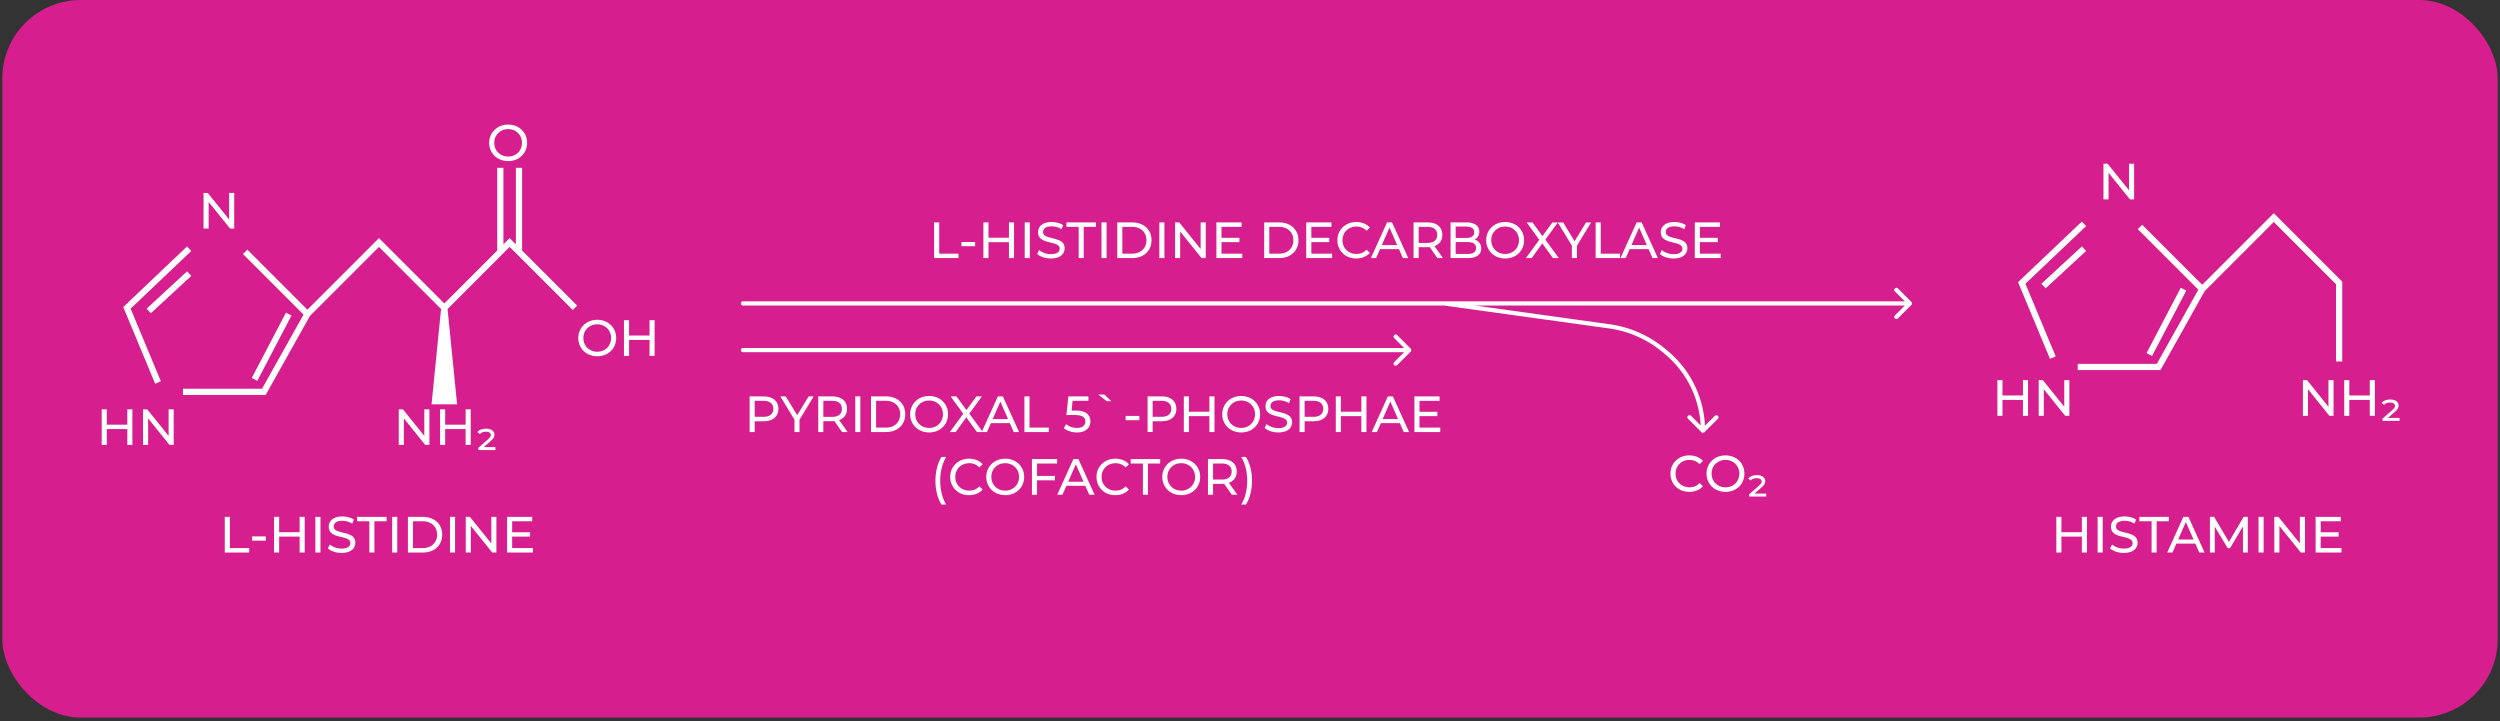 <svg xmlns="http://www.w3.org/2000/svg" width="638" height="184" fill="none" viewBox="0 0 638 184">
  <rect x="0" y="0" width="638" height="184" fill="#333333" stroke="none"/>
  <rect width="636.812" height="183.116" x=".594" fill="#D61E8E" rx="20"/>
  <path fill="#fff" d="M32.482 104.456h1.3v9.096h-1.3v-9.096Zm-5.224 9.096h-1.3v-9.096h1.3v9.096Zm5.34-4.054h-5.47v-1.13h5.47v1.13Zm3.906 4.054v-9.096h1.065l6.017 7.472h-.559v-7.472h1.3v9.096H43.26l-6.017-7.471h.56v7.471h-1.3Zm115.925-22.636a5.267 5.267 0 0 1-1.936-.35 4.68 4.68 0 0 1-1.533-.975 4.613 4.613 0 0 1-1.014-1.482 4.625 4.625 0 0 1-.364-1.845c0-.667.122-1.282.364-1.845a4.466 4.466 0 0 1 1.014-1.469 4.575 4.575 0 0 1 1.533-.987 5.203 5.203 0 0 1 1.936-.351c.693 0 1.33.117 1.91.35.59.226 1.101.55 1.534.975a4.21 4.21 0 0 1 1.013 1.469 4.64 4.64 0 0 1 .364 1.858 4.64 4.64 0 0 1-.364 1.858 4.343 4.343 0 0 1-1.013 1.481 4.674 4.674 0 0 1-1.534.975 5.235 5.235 0 0 1-1.91.338Zm0-1.156c.503 0 .966-.087 1.391-.26a3.287 3.287 0 0 0 1.858-1.846 3.49 3.49 0 0 0 .273-1.39 3.49 3.49 0 0 0-.273-1.39 3.212 3.212 0 0 0-.741-1.105 3.194 3.194 0 0 0-1.117-.74 3.649 3.649 0 0 0-1.391-.26c-.511 0-.983.086-1.416.26-.425.173-.797.42-1.118.74a3.39 3.39 0 0 0-.753 1.105c-.174.424-.26.888-.26 1.39 0 .502.086.966.26 1.39.182.425.433.797.753 1.118.321.312.693.554 1.118.728.433.173.905.26 1.416.26Zm13.331-8.044h1.299v9.096h-1.299v-9.096Zm-5.224 9.096h-1.3v-9.096h1.3v9.096Zm5.341-4.054h-5.471v-1.13h5.471v1.13Zm-64.117 26.794v-9.096h1.065l6.017 7.472h-.559v-7.472h1.299v9.096h-1.065l-6.017-7.471h.559v7.471h-1.299Zm17.068-9.096h1.3v9.096h-1.3v-9.096Zm-5.224 9.096h-1.299v-9.096h1.299v9.096Zm5.341-4.054h-5.471v-1.13h5.471v1.13Zm3.139 5.354v-.585l2.404-2.105c.311-.286.519-.511.623-.676a.961.961 0 0 0 .156-.493c0-.226-.104-.416-.312-.572-.208-.165-.537-.247-.987-.247a2.29 2.29 0 0 0-.858.156 1.519 1.519 0 0 0-.624.429l-.636-.494a2.15 2.15 0 0 1 .883-.637c.373-.156.806-.234 1.3-.234.701 0 1.234.148 1.598.442.364.295.546.658.546 1.092 0 .259-.065.511-.195.753-.121.243-.39.546-.806.91l-2.105 1.845-.247-.338h3.6v.754h-4.34ZM51.947 58.326V49.23h1.066l6.016 7.472h-.559V49.23h1.3v9.096h-1.066l-6.016-7.472h.559v7.472h-1.3Zm77.742-17.222a5.267 5.267 0 0 1-1.936-.35 4.696 4.696 0 0 1-1.534-.975 4.595 4.595 0 0 1-1.013-1.482 4.607 4.607 0 0 1-.364-1.845c0-.667.121-1.282.364-1.845a4.45 4.45 0 0 1 1.013-1.469 4.59 4.59 0 0 1 1.534-.987 5.199 5.199 0 0 1 1.936-.351c.693 0 1.33.117 1.91.35.589.226 1.1.55 1.533.975.442.416.78.906 1.014 1.469a4.64 4.64 0 0 1 .364 1.858 4.64 4.64 0 0 1-.364 1.858 4.345 4.345 0 0 1-1.014 1.481 4.68 4.68 0 0 1-1.533.975 5.235 5.235 0 0 1-1.91.338Zm0-1.157c.502 0 .966-.086 1.39-.26a3.291 3.291 0 0 0 1.859-1.845c.181-.424.272-.888.272-1.39 0-.502-.091-.966-.272-1.39a3.24 3.24 0 0 0-.741-1.105 3.198 3.198 0 0 0-1.118-.74 3.644 3.644 0 0 0-1.39-.26c-.511 0-.983.086-1.416.26-.425.173-.797.42-1.118.74-.321.312-.572.68-.754 1.105a3.65 3.65 0 0 0-.26 1.39c0 .502.087.966.26 1.39.182.425.433.797.754 1.118.321.312.693.554 1.118.728.433.173.905.26 1.416.26Z"/>
  <path stroke="#fff" stroke-width="1.588" d="M48.273 63.476 32.39 78.564l7.94 19.058m-2.38-18.264 10.324-9.53"/>
  <path fill="#fff" d="m111.007 102.386 2.383-23.823 2.382 23.823h-4.765Z"/>
  <path stroke="#fff" stroke-width="1.588" d="m78.449 80.151 18.264-18.264 16.677 16.676m0 0 14.293-14.294M113.39 78.563l-2.383 23.823h4.765l-2.382-23.823Zm33.352 0L132.448 64.27m-4.765 0 2.383-2.382 2.382 2.382m-4.765 0V42.83m4.765 21.44V42.83M62.567 64.27l15.882 15.882-11.118 19.852H46.685m26.999-19.852L64.95 96.828"/>
  <path fill="#fff" d="M57.364 141v-9.096h1.3v7.965h4.925V141h-6.225Zm6.978-3.028v-1.078h3.496v1.078h-3.496Zm12.121-6.068h1.3V141h-1.3v-9.096ZM71.24 141h-1.3v-9.096h1.3V141Zm5.34-4.054h-5.47v-1.131h5.47v1.131ZM80.485 141v-9.096h1.3V141h-1.3Zm6.674.104a6.322 6.322 0 0 1-1.988-.312c-.633-.216-1.13-.494-1.495-.832l.481-1.013c.347.303.789.554 1.326.754a4.786 4.786 0 0 0 1.676.298c.528 0 .957-.06 1.286-.181.33-.122.572-.286.728-.494.156-.217.234-.459.234-.728 0-.312-.104-.563-.312-.754a2.12 2.12 0 0 0-.793-.454 7.605 7.605 0 0 0-1.065-.312c-.39-.087-.784-.187-1.182-.299a5.74 5.74 0 0 1-1.08-.455 2.238 2.238 0 0 1-.779-.728c-.199-.312-.299-.71-.299-1.195 0-.468.122-.897.364-1.287.252-.398.633-.714 1.144-.948.52-.243 1.178-.364 1.975-.364.528 0 1.053.069 1.572.208.52.138.97.338 1.352.598l-.43 1.039a4.062 4.062 0 0 0-1.234-.559 4.678 4.678 0 0 0-1.26-.182c-.511 0-.931.065-1.26.195-.33.13-.572.304-.728.52a1.268 1.268 0 0 0-.221.728c0 .32.1.576.299.767.208.19.472.342.792.454.33.113.69.217 1.079.312.39.087.78.186 1.17.299.398.113.758.26 1.078.442.33.182.593.424.793.728.199.303.298.693.298 1.169 0 .459-.125.888-.376 1.287-.252.389-.641.706-1.17.948-.52.234-1.178.351-1.975.351Zm7.1-.104v-7.966h-3.12v-1.13h7.524v1.13h-3.118V141h-1.287Zm5.82 0v-9.096h1.299V141h-1.299Zm4.022 0v-9.096h3.834c.97 0 1.823.19 2.56.572a4.17 4.17 0 0 1 1.728 1.598c.416.684.624 1.477.624 2.378s-.208 1.694-.624 2.378a4.17 4.17 0 0 1-1.728 1.598c-.737.381-1.59.572-2.56.572h-3.834Zm1.3-1.131h2.456c.753 0 1.403-.142 1.949-.428a3.125 3.125 0 0 0 1.286-1.196c.304-.52.455-1.117.455-1.793 0-.684-.151-1.282-.455-1.793a3.125 3.125 0 0 0-1.286-1.196c-.546-.286-1.196-.429-1.949-.429h-2.456v6.835Zm9.436 1.131v-9.096h1.299V141h-1.299Zm4.023 0v-9.096h1.065l6.017 7.472h-.559v-7.472h1.299V141h-1.065l-6.017-7.472h.559V141h-1.299Zm11.728-5.172h4.678v1.105h-4.678v-1.105Zm.117 4.041h5.301V141h-6.601v-9.096h6.419v1.13h-5.119v6.835Zm58.911-62.977a.541.541 0 0 0 0 1.083v-1.083Zm298.173.924a.542.542 0 0 0 0-.766l-3.446-3.445a.54.54 0 1 0-.765.766l3.062 3.062-3.062 3.063a.54.54 0 1 0 .765.766l3.446-3.446Zm-53.576 32.486a.54.54 0 0 0 .766 0l3.446-3.445a.543.543 0 0 0-.766-.766l-3.063 3.063-3.063-3.063a.541.541 0 0 0-.765.766l3.445 3.445Zm-9.697-20.949-.345.418.345-.418Zm-234.9-11.378h178.968v-1.083H189.616v1.083Zm178.968 0h118.822v-1.083H368.584v1.083Zm-.075-.005 42.099 5.843.149-1.072-42.099-5.844-.149 1.073Zm55.662 11.801.632.522.69-.836-.633-.521-.689.835Zm.632.522a25.443 25.443 0 0 1 9.252 19.627h1.083a26.53 26.53 0 0 0-9.645-20.463l-.69.836Zm-14.195-6.48a27.18 27.18 0 0 1 13.563 5.958l.689-.835a28.263 28.263 0 0 0-14.103-6.195l-.149 1.072Zm-220.992 4.991a.541.541 0 0 0 0 1.083v-1.083Zm170.394.924a.542.542 0 0 0 0-.765l-3.446-3.446a.54.54 0 1 0-.765.766l3.062 3.063-3.062 3.062a.54.54 0 1 0 .765.766l3.446-3.446Zm-170.394.159h170.011v-1.083H189.616v1.083Zm241.498 35.634a5.345 5.345 0 0 1-1.923-.338 4.72 4.72 0 0 1-1.52-.974 4.638 4.638 0 0 1-1.365-3.34c0-.676.121-1.295.364-1.858a4.457 4.457 0 0 1 1.014-1.469 4.437 4.437 0 0 1 1.52-.974 5.162 5.162 0 0 1 1.923-.351c.702 0 1.347.121 1.936.364a3.918 3.918 0 0 1 1.521 1.052l-.845.819a3.306 3.306 0 0 0-1.17-.806 3.55 3.55 0 0 0-1.39-.273c-.511 0-.988.087-1.429.26-.434.174-.81.416-1.131.728-.32.312-.572.684-.754 1.118a3.644 3.644 0 0 0-.259 1.39c0 .502.086.97.259 1.403.182.425.434.793.754 1.105.321.312.697.554 1.131.728a3.88 3.88 0 0 0 1.429.259 3.71 3.71 0 0 0 1.39-.259c.434-.182.823-.46 1.17-.832l.845.819a4.035 4.035 0 0 1-1.521 1.065 5.064 5.064 0 0 1-1.949.364Zm9.239 0a5.265 5.265 0 0 1-1.936-.351 4.694 4.694 0 0 1-1.533-.974 4.623 4.623 0 0 1-1.014-1.482 4.623 4.623 0 0 1-.364-1.845c0-.667.122-1.282.364-1.845a4.472 4.472 0 0 1 1.014-1.469 4.583 4.583 0 0 1 1.533-.987 5.2 5.2 0 0 1 1.936-.351c.693 0 1.33.117 1.91.351.59.225 1.101.55 1.534.974.442.416.779.906 1.013 1.469.243.563.364 1.182.364 1.858 0 .676-.121 1.295-.364 1.858a4.35 4.35 0 0 1-1.013 1.482c-.433.415-.944.74-1.534.974a5.24 5.24 0 0 1-1.91.338Zm0-1.157c.503 0 .966-.086 1.391-.259a3.295 3.295 0 0 0 1.858-1.846 3.49 3.49 0 0 0 .273-1.39c0-.503-.091-.966-.273-1.39a3.21 3.21 0 0 0-.741-1.105 3.198 3.198 0 0 0-1.117-.741 3.653 3.653 0 0 0-1.391-.26c-.511 0-.983.087-1.416.26-.425.174-.797.42-1.118.741-.32.312-.571.68-.753 1.105-.174.424-.26.887-.26 1.39 0 .502.086.966.26 1.39.182.425.433.797.753 1.118.321.312.693.554 1.118.728.433.173.905.259 1.416.259Zm6.041 2.352v-.584l2.404-2.105c.311-.286.519-.512.623-.676a.964.964 0 0 0 .156-.494c0-.225-.104-.416-.312-.572-.207-.164-.537-.247-.987-.247a2.29 2.29 0 0 0-.858.156 1.538 1.538 0 0 0-.624.429l-.636-.494c.225-.277.52-.489.883-.636.373-.156.806-.234 1.3-.234.702 0 1.234.147 1.598.442.364.294.546.658.546 1.091 0 .26-.065.511-.195.754-.121.242-.39.546-.806.909l-2.105 1.846-.247-.338h3.6v.753h-4.34ZM238.384 65.86v-9.097h1.299v7.966h4.925v1.13h-6.224Zm6.977-3.029v-1.078h3.496v1.078h-3.496Zm12.122-6.068h1.299v9.096h-1.299v-9.096Zm-5.224 9.096h-1.299v-9.096h1.299v9.096Zm5.341-4.054h-5.471v-1.13h5.471v1.13Zm3.905 4.054v-9.096h1.299v9.096h-1.299Zm6.673.104a6.327 6.327 0 0 1-1.988-.312c-.632-.216-1.13-.494-1.494-.831l.481-1.014c.346.303.788.554 1.325.754a4.787 4.787 0 0 0 1.676.299c.529 0 .958-.061 1.287-.182.329-.122.572-.286.728-.494.156-.217.233-.46.233-.728 0-.312-.103-.563-.311-.753a2.13 2.13 0 0 0-.793-.455 7.804 7.804 0 0 0-1.066-.312 21.545 21.545 0 0 1-1.182-.3 5.787 5.787 0 0 1-1.079-.454 2.244 2.244 0 0 1-.779-.728c-.2-.311-.299-.71-.299-1.195 0-.468.121-.897.364-1.287.251-.398.632-.714 1.143-.948.52-.243 1.178-.364 1.975-.364.529 0 1.053.07 1.573.208.519.139.97.338 1.351.598l-.429 1.04a4.054 4.054 0 0 0-1.234-.56 4.67 4.67 0 0 0-1.261-.181c-.511 0-.931.064-1.26.194-.329.13-.572.304-.728.52a1.27 1.27 0 0 0-.221.728c0 .32.1.576.299.767.208.19.472.342.793.454.329.113.689.217 1.078.312.39.087.78.187 1.17.3.398.112.758.26 1.078.441.33.182.594.425.793.728.199.303.299.693.299 1.17 0 .458-.126.887-.377 1.286-.251.39-.641.706-1.169.948-.52.234-1.179.351-1.976.351Zm7.1-.104v-7.965h-3.119v-1.131h7.524v1.13h-3.119v7.966h-1.286Zm5.82 0v-9.096h1.3v9.096h-1.3Zm4.023 0v-9.096h3.833c.97 0 1.824.19 2.56.572a4.169 4.169 0 0 1 1.728 1.598c.416.684.624 1.477.624 2.378s-.208 1.694-.624 2.378a4.17 4.17 0 0 1-1.728 1.598c-.736.381-1.59.572-2.56.572h-3.833Zm1.299-1.13h2.456c.754 0 1.404-.143 1.949-.43a3.12 3.12 0 0 0 1.287-1.195c.303-.52.455-1.117.455-1.793 0-.684-.152-1.282-.455-1.793a3.12 3.12 0 0 0-1.287-1.196c-.545-.286-1.195-.428-1.949-.428h-2.456v6.835Zm9.436 1.13v-9.096h1.3v9.096h-1.3Zm4.023 0v-9.096h1.066l6.016 7.472h-.559v-7.472h1.3v9.096h-1.066l-6.016-7.472h.559v7.472h-1.3Zm11.728-5.172h4.678v1.105h-4.678v-1.105Zm.117 4.042h5.302v1.13h-6.602v-9.096h6.42v1.13h-5.12v6.836Zm10.895 1.13v-9.096h3.834c.97 0 1.823.19 2.56.572a4.169 4.169 0 0 1 1.728 1.598c.416.684.624 1.477.624 2.378s-.208 1.694-.624 2.378a4.17 4.17 0 0 1-1.728 1.598c-.737.381-1.59.572-2.56.572h-3.834Zm1.3-1.13h2.456c.754 0 1.403-.143 1.949-.43a3.131 3.131 0 0 0 1.287-1.195c.303-.52.454-1.117.454-1.793 0-.684-.151-1.282-.454-1.793a3.131 3.131 0 0 0-1.287-1.196c-.546-.286-1.195-.428-1.949-.428h-2.456v6.835Zm10.619-4.042h4.678v1.105h-4.678v-1.105Zm.117 4.042h5.301v1.13h-6.601v-9.096h6.419v1.13h-5.119v6.836Zm11.46 1.234a5.339 5.339 0 0 1-1.923-.338 4.72 4.72 0 0 1-1.521-.974 4.64 4.64 0 0 1-1.364-3.34c0-.676.121-1.295.364-1.858a4.45 4.45 0 0 1 1.013-1.469 4.45 4.45 0 0 1 1.521-.974 5.164 5.164 0 0 1 1.923-.351c.702 0 1.347.121 1.936.364a3.91 3.91 0 0 1 1.521 1.052l-.845.82a3.298 3.298 0 0 0-1.17-.807 3.55 3.55 0 0 0-1.39-.272 3.86 3.86 0 0 0-1.429.26c-.434.173-.81.415-1.131.727-.32.312-.572.684-.754 1.118a3.649 3.649 0 0 0-.259 1.39c0 .502.086.97.259 1.404.182.424.434.792.754 1.104.321.312.697.554 1.131.728.441.173.918.26 1.429.26a3.71 3.71 0 0 0 1.39-.26c.434-.182.823-.46 1.17-.832l.845.819a4.032 4.032 0 0 1-1.521 1.065 5.071 5.071 0 0 1-1.949.364Zm3.73-.104 4.119-9.096h1.287l4.132 9.096h-1.364l-3.678-8.368h.52l-3.677 8.368h-1.339Zm1.754-2.274.351-1.04h5.12l.377 1.04h-5.848Zm9.141 2.274v-9.096h3.547c.797 0 1.478.126 2.041.377s.996.615 1.299 1.091c.303.477.455 1.044.455 1.703 0 .658-.152 1.226-.455 1.702-.303.468-.736.827-1.299 1.078-.563.252-1.244.377-2.041.377h-2.832l.584-.597v3.365h-1.299Zm6.081 0-2.313-3.3h1.391l2.339 3.3h-1.417Zm-4.782-3.235-.584-.637h2.794c.831 0 1.459-.178 1.884-.533.433-.364.649-.87.649-1.52s-.216-1.152-.649-1.508c-.425-.355-1.053-.532-1.884-.532h-2.794l.584-.65v5.38Zm8.142 3.235v-9.096h4.081c1.048 0 1.853.212 2.417.637.563.416.844.987.844 1.715 0 .494-.112.91-.338 1.247a2.142 2.142 0 0 1-.883.78 2.72 2.72 0 0 1-1.209.273l.234-.39c.52 0 .979.091 1.378.273.398.182.714.45.948.806.234.346.351.78.351 1.3 0 .779-.295 1.385-.884 1.818-.58.425-1.446.637-2.599.637h-4.34Zm1.3-1.052h2.988c.719 0 1.27-.122 1.651-.364.381-.243.572-.624.572-1.144 0-.528-.191-.914-.572-1.156-.381-.243-.932-.364-1.651-.364h-3.105v-1.053h2.781c.658 0 1.169-.121 1.533-.364.364-.242.546-.606.546-1.091s-.182-.849-.546-1.092c-.364-.242-.875-.363-1.533-.363h-2.664v6.99Zm12.641 1.156a5.267 5.267 0 0 1-1.936-.35 4.68 4.68 0 0 1-1.533-.975 4.614 4.614 0 0 1-1.014-1.482 4.625 4.625 0 0 1-.364-1.845c0-.667.122-1.282.364-1.845a4.467 4.467 0 0 1 1.014-1.468 4.575 4.575 0 0 1 1.533-.988 5.203 5.203 0 0 1 1.936-.351c.693 0 1.33.117 1.91.35a4.438 4.438 0 0 1 1.534.975 4.21 4.21 0 0 1 1.013 1.469 4.64 4.64 0 0 1 .364 1.858 4.64 4.64 0 0 1-.364 1.858 4.341 4.341 0 0 1-1.013 1.482c-.433.416-.945.74-1.534.974a5.233 5.233 0 0 1-1.91.338Zm0-1.156c.503 0 .966-.087 1.391-.26a3.285 3.285 0 0 0 1.117-.728c.321-.32.568-.693.741-1.117.182-.425.273-.889.273-1.39a3.49 3.49 0 0 0-.273-1.391 3.212 3.212 0 0 0-.741-1.105 3.194 3.194 0 0 0-1.117-.74 3.649 3.649 0 0 0-1.391-.26c-.511 0-.983.086-1.416.26-.425.173-.797.42-1.118.74a3.39 3.39 0 0 0-.753 1.105 3.63 3.63 0 0 0-.26 1.39c0 .502.086.966.26 1.39.182.425.433.797.753 1.118.321.312.693.554 1.118.728.433.173.905.26 1.416.26Zm5.282 1.052 3.781-5.159v1l-3.573-4.937h1.481l2.833 3.885-.585.013 2.82-3.898h1.416l-3.547 4.86v-.936l3.781 5.172h-1.494l-3.015-4.145h.572l-2.976 4.145h-1.494Zm11.741 0v-3.482l.299.805-3.911-6.419h1.39l3.288 5.419h-.754l3.301-5.419h1.286l-3.898 6.42.286-.806v3.482h-1.287Zm6.065 0v-9.096h1.3v7.966h4.925v1.13h-6.225Zm6.339 0 4.119-9.096h1.286l4.132 9.096h-1.364l-3.677-8.368h.519l-3.677 8.368h-1.338Zm1.754-2.274.351-1.04h5.119l.377 1.04h-5.847Zm11.791 2.378a6.322 6.322 0 0 1-1.988-.312c-.632-.216-1.13-.494-1.494-.831l.481-1.014c.346.303.788.554 1.325.754a4.787 4.787 0 0 0 1.676.299c.529 0 .958-.061 1.287-.182.329-.122.571-.286.727-.494.156-.217.234-.46.234-.728 0-.312-.104-.563-.312-.753a2.118 2.118 0 0 0-.792-.455 7.804 7.804 0 0 0-1.066-.312 21.34 21.34 0 0 1-1.182-.3 5.759 5.759 0 0 1-1.079-.454 2.244 2.244 0 0 1-.779-.728c-.2-.311-.299-.71-.299-1.195 0-.468.121-.897.363-1.287.252-.398.633-.714 1.144-.948.52-.243 1.178-.364 1.975-.364.529 0 1.053.07 1.572.208.52.139.971.338 1.352.598l-.429 1.04a4.054 4.054 0 0 0-1.234-.56 4.675 4.675 0 0 0-1.261-.181c-.511 0-.931.064-1.26.194-.33.13-.572.304-.728.52a1.27 1.27 0 0 0-.221.728c0 .32.1.576.299.767.208.19.472.342.793.454.329.113.688.217 1.078.312.39.087.78.187 1.17.3.398.112.758.26 1.078.441.329.182.594.425.793.728.199.303.299.693.299 1.17 0 .458-.126.887-.377 1.286-.251.39-.641.706-1.17.948-.519.234-1.178.351-1.975.351Zm6.603-5.276h4.678v1.105h-4.678v-1.105Zm.117 4.042h5.301v1.13h-6.601v-9.096h6.419v1.13h-5.119v6.836Zm-242.512 45.528v-9.096h3.548c.797 0 1.477.126 2.04.377s.996.615 1.299 1.091c.303.477.455 1.044.455 1.703 0 .658-.152 1.225-.455 1.702-.303.468-.736.832-1.299 1.091-.563.252-1.243.377-2.04.377h-2.833l.585-.61v3.365h-1.3Zm1.3-3.236-.585-.649h2.794c.831 0 1.459-.178 1.884-.533.433-.355.65-.858.65-1.507 0-.65-.217-1.153-.65-1.508-.425-.355-1.053-.533-1.884-.533h-2.794l.585-.649v5.379Zm10.147 3.236v-3.482l.299.805-3.911-6.419h1.39l3.288 5.419h-.754l3.301-5.419h1.286l-3.898 6.419.286-.805v3.482h-1.287Zm6.065 0v-9.096h3.548c.797 0 1.477.126 2.04.377s.996.615 1.299 1.091c.303.477.455 1.044.455 1.703 0 .658-.152 1.225-.455 1.702-.303.468-.736.827-1.299 1.078-.563.252-1.243.377-2.04.377h-2.833l.585-.597v3.365h-1.3Zm6.082 0-2.313-3.301h1.39l2.339 3.301h-1.416Zm-4.782-3.236-.585-.636h2.794c.831 0 1.459-.178 1.884-.533.433-.364.65-.871.65-1.52 0-.65-.217-1.153-.65-1.508-.425-.355-1.053-.533-1.884-.533h-2.794l.585-.649v5.379Zm8.142 3.236v-9.096h1.299v9.096h-1.299Zm4.022 0v-9.096h3.834c.97 0 1.823.191 2.559.572a4.166 4.166 0 0 1 1.729 1.598c.416.684.623 1.477.623 2.378s-.207 1.694-.623 2.378a4.166 4.166 0 0 1-1.729 1.598c-.736.381-1.589.572-2.559.572h-3.834Zm1.3-1.13h2.456c.753 0 1.403-.143 1.949-.429a3.125 3.125 0 0 0 1.286-1.196c.303-.52.455-1.117.455-1.793 0-.684-.152-1.282-.455-1.793a3.125 3.125 0 0 0-1.286-1.196c-.546-.286-1.196-.429-1.949-.429h-2.456v6.836Zm13.542 1.234a5.265 5.265 0 0 1-1.936-.351 4.694 4.694 0 0 1-1.533-.974 4.607 4.607 0 0 1-1.014-1.482 4.606 4.606 0 0 1-.364-1.845c0-.667.121-1.282.364-1.845a4.457 4.457 0 0 1 1.014-1.469 4.583 4.583 0 0 1 1.533-.987 5.197 5.197 0 0 1 1.936-.351c.693 0 1.33.117 1.91.351a4.42 4.42 0 0 1 1.534.974c.441.416.779.906 1.013 1.469.243.563.364 1.182.364 1.858 0 .676-.121 1.295-.364 1.858a4.365 4.365 0 0 1-1.013 1.482c-.433.415-.945.74-1.534.974a5.24 5.24 0 0 1-1.91.338Zm0-1.156c.503 0 .966-.087 1.391-.26a3.295 3.295 0 0 0 1.858-1.846 3.49 3.49 0 0 0 .273-1.39 3.49 3.49 0 0 0-.273-1.39 3.223 3.223 0 0 0-.741-1.105 3.211 3.211 0 0 0-1.117-.741 3.652 3.652 0 0 0-1.391-.259c-.511 0-.983.086-1.416.259a3.38 3.38 0 0 0-1.118.741c-.32.312-.572.68-.753 1.105-.174.424-.26.888-.26 1.39 0 .502.086.966.26 1.39.181.425.433.797.753 1.118.321.312.693.554 1.118.728.433.173.905.26 1.416.26Zm5.282 1.052 3.781-5.159v1.001l-3.573-4.938h1.481l2.833 3.885-.585.013 2.82-3.898h1.416l-3.547 4.86v-.936l3.781 5.172h-1.494l-3.015-4.145h.572l-2.976 4.145h-1.494Zm8.13 0 4.119-9.096h1.286l4.133 9.096h-1.365l-3.677-8.368h.52l-3.678 8.368h-1.338Zm1.754-2.274.351-1.04h5.12l.377 1.04h-5.848Zm9.141 2.274v-9.096h1.299v7.966h4.925v1.13h-6.224Zm13.401.104c-.641 0-1.265-.1-1.871-.299-.598-.199-1.088-.468-1.469-.805l.598-1.027c.303.286.697.52 1.183.702.485.182 1 .273 1.546.273.693 0 1.226-.148 1.598-.442.373-.295.559-.689.559-1.183a1.57 1.57 0 0 0-.247-.883c-.165-.252-.45-.442-.858-.572-.398-.139-.948-.208-1.65-.208h-2.066l.481-4.756h5.133v1.13h-4.652l.675-.636-.377 3.755-.675-.624h1.754c.91 0 1.642.117 2.196.351.554.234.957.559 1.209.975.251.407.376.879.376 1.416 0 .52-.125.996-.376 1.43-.252.424-.633.766-1.144 1.026-.502.251-1.143.377-1.923.377Zm7.604-7.992-2.183-1.689h1.586l1.767 1.689h-1.17Zm4.829 4.86v-1.078h3.496v1.078h-3.496Zm5.599 3.028v-9.096h3.547c.797 0 1.477.126 2.04.377s.996.615 1.3 1.091c.303.477.454 1.044.454 1.703 0 .658-.151 1.225-.454 1.702-.304.468-.737.832-1.3 1.091-.563.252-1.243.377-2.04.377h-2.833l.585-.61v3.365h-1.299Zm1.299-3.236-.585-.649h2.794c.832 0 1.46-.178 1.884-.533.433-.355.65-.858.65-1.507 0-.65-.217-1.153-.65-1.508-.424-.355-1.052-.533-1.884-.533h-2.794l.585-.649v5.379Zm14.475-5.86h1.299v9.096h-1.299v-9.096Zm-5.224 9.096h-1.3v-9.096h1.3v9.096Zm5.341-4.054h-5.471v-1.131h5.471v1.131Zm8.011 4.158a5.265 5.265 0 0 1-1.936-.351 4.694 4.694 0 0 1-1.533-.974 4.607 4.607 0 0 1-1.014-1.482 4.606 4.606 0 0 1-.364-1.845c0-.667.121-1.282.364-1.845a4.457 4.457 0 0 1 1.014-1.469 4.583 4.583 0 0 1 1.533-.987 5.197 5.197 0 0 1 1.936-.351c.693 0 1.33.117 1.91.351.589.225 1.1.55 1.534.974.441.416.779.906 1.013 1.469.243.563.364 1.182.364 1.858 0 .676-.121 1.295-.364 1.858a4.365 4.365 0 0 1-1.013 1.482 4.71 4.71 0 0 1-1.534.974 5.24 5.24 0 0 1-1.91.338Zm0-1.156c.502 0 .966-.087 1.39-.26a3.29 3.29 0 0 0 1.859-1.846 3.49 3.49 0 0 0 .273-1.39 3.49 3.49 0 0 0-.273-1.39 3.223 3.223 0 0 0-.741-1.105 3.206 3.206 0 0 0-1.118-.741 3.647 3.647 0 0 0-1.39-.259c-.511 0-.983.086-1.416.259a3.38 3.38 0 0 0-1.118.741 3.39 3.39 0 0 0-.754 1.105 3.647 3.647 0 0 0-.259 1.39c0 .502.086.966.259 1.39.182.425.434.797.754 1.118.321.312.693.554 1.118.728.433.173.905.26 1.416.26Zm9.458 1.156a6.32 6.32 0 0 1-1.988-.312c-.633-.216-1.131-.494-1.495-.831l.481-1.014c.347.303.789.554 1.326.754a4.787 4.787 0 0 0 1.676.299c.528 0 .957-.061 1.286-.182.33-.122.572-.286.728-.494.156-.217.234-.459.234-.728 0-.312-.104-.563-.312-.754a2.113 2.113 0 0 0-.793-.454 7.57 7.57 0 0 0-1.065-.312c-.39-.087-.784-.187-1.183-.299a5.75 5.75 0 0 1-1.078-.455 2.233 2.233 0 0 1-.78-.728c-.199-.311-.299-.71-.299-1.195 0-.468.122-.897.364-1.287.251-.398.633-.714 1.144-.948.519-.243 1.178-.364 1.975-.364.528 0 1.052.069 1.572.208a4.4 4.4 0 0 1 1.352.598l-.429 1.039a4.067 4.067 0 0 0-1.235-.559 4.672 4.672 0 0 0-1.26-.181c-.511 0-.931.064-1.261.194-.329.13-.571.304-.727.52a1.26 1.26 0 0 0-.221.728c0 .32.099.576.299.767.208.19.472.342.792.454.33.113.689.217 1.079.312.39.087.78.187 1.169.299.399.113.758.26 1.079.442.329.182.593.424.793.728.199.303.298.693.298 1.169 0 .459-.125.888-.376 1.287-.252.389-.641.706-1.17.948-.52.234-1.178.351-1.975.351Zm5.42-.104v-9.096h3.547c.797 0 1.477.126 2.041.377.563.251.996.615 1.299 1.091.303.477.455 1.044.455 1.703 0 .658-.152 1.225-.455 1.702-.303.468-.736.832-1.299 1.091-.564.252-1.244.377-2.041.377h-2.832l.584-.61v3.365h-1.299Zm1.299-3.236-.584-.649h2.793c.832 0 1.46-.178 1.885-.533.433-.355.649-.858.649-1.507 0-.65-.216-1.153-.649-1.508-.425-.355-1.053-.533-1.885-.533h-2.793l.584-.649v5.379Zm14.475-5.86h1.3v9.096h-1.3v-9.096Zm-5.224 9.096h-1.299v-9.096h1.299v9.096Zm5.341-4.054h-5.471v-1.131h5.471v1.131Zm2.528 4.054 4.119-9.096h1.286l4.133 9.096h-1.365l-3.677-8.368h.52l-3.678 8.368h-1.338Zm1.754-2.274.351-1.04h5.12l.377 1.04h-5.848Zm10.323-2.898h4.678v1.105h-4.678v-1.105Zm.117 4.042h5.302v1.13h-6.601v-9.096h6.419v1.13h-5.12v6.836Zm-121.979 19.651c-.494-.788-.875-1.698-1.144-2.729a13.39 13.39 0 0 1-.402-3.352c0-1.196.134-2.313.402-3.353.269-1.048.65-1.958 1.144-2.729h1.182c-.519.918-.9 1.88-1.143 2.885a13.46 13.46 0 0 0-.364 3.197c0 1.134.121 2.204.364 3.209.243.996.624 1.954 1.143 2.872h-1.182Zm7.029-2.417a5.345 5.345 0 0 1-1.923-.338 4.725 4.725 0 0 1-1.521-.974 4.638 4.638 0 0 1-1.364-3.34c0-.676.121-1.295.364-1.858a4.455 4.455 0 0 1 1.013-1.469c.433-.424.94-.749 1.521-.974a5.162 5.162 0 0 1 1.923-.351c.702 0 1.347.121 1.936.364a3.907 3.907 0 0 1 1.52 1.052l-.844.819a3.315 3.315 0 0 0-1.17-.806 3.548 3.548 0 0 0-1.39-.272 3.89 3.89 0 0 0-1.43.259 3.338 3.338 0 0 0-1.884 1.846c-.173.424-.26.888-.26 1.39 0 .502.087.97.26 1.403a3.375 3.375 0 0 0 1.884 1.833c.442.173.919.26 1.43.26a3.71 3.71 0 0 0 1.39-.26 3.38 3.38 0 0 0 1.17-.832l.844.819a4.023 4.023 0 0 1-1.52 1.065 5.064 5.064 0 0 1-1.949.364Zm9.239 0a5.265 5.265 0 0 1-1.936-.351 4.694 4.694 0 0 1-1.533-.974 4.607 4.607 0 0 1-1.014-1.482 4.606 4.606 0 0 1-.364-1.845c0-.667.121-1.282.364-1.845a4.457 4.457 0 0 1 1.014-1.469 4.583 4.583 0 0 1 1.533-.987 5.197 5.197 0 0 1 1.936-.351c.693 0 1.33.117 1.91.351.589.225 1.1.55 1.534.974.441.416.779.906 1.013 1.469.243.563.364 1.182.364 1.858 0 .676-.121 1.295-.364 1.858a4.365 4.365 0 0 1-1.013 1.482 4.71 4.71 0 0 1-1.534.974 5.24 5.24 0 0 1-1.91.338Zm0-1.156c.503 0 .966-.087 1.39-.26a3.29 3.29 0 0 0 1.859-1.846 3.49 3.49 0 0 0 .273-1.39 3.49 3.49 0 0 0-.273-1.39 3.223 3.223 0 0 0-.741-1.105 3.206 3.206 0 0 0-1.118-.741 3.644 3.644 0 0 0-1.39-.259c-.511 0-.983.086-1.416.259a3.38 3.38 0 0 0-1.118.741 3.39 3.39 0 0 0-.754 1.105 3.647 3.647 0 0 0-.259 1.39c0 .502.086.966.259 1.39.182.425.434.797.754 1.118.321.312.693.554 1.118.728.433.173.905.26 1.416.26Zm7.977-3.743h4.691v1.118h-4.691v-1.118Zm.13 4.795h-1.3v-9.096h6.419v1.13h-5.119v7.966Zm5.152 0 4.12-9.096h1.286l4.132 9.096h-1.364l-3.678-8.368h.52l-3.677 8.368h-1.339Zm1.755-2.274.35-1.04h5.12l.377 1.04h-5.847Zm13.081 2.378a5.355 5.355 0 0 1-1.924-.338 4.731 4.731 0 0 1-1.52-.974 4.638 4.638 0 0 1-1.364-3.34c0-.676.121-1.295.364-1.858a4.455 4.455 0 0 1 1.013-1.469c.433-.424.94-.749 1.52-.974a5.17 5.17 0 0 1 1.924-.351 5.03 5.03 0 0 1 1.936.364 3.914 3.914 0 0 1 1.52 1.052l-.845.819a3.303 3.303 0 0 0-1.169-.806 3.552 3.552 0 0 0-1.39-.272c-.512 0-.988.086-1.43.259a3.338 3.338 0 0 0-1.884 1.846c-.173.424-.26.888-.26 1.39 0 .502.087.97.26 1.403a3.375 3.375 0 0 0 1.884 1.833c.442.173.918.26 1.43.26.493 0 .957-.087 1.39-.26a3.368 3.368 0 0 0 1.169-.832l.845.819a4.031 4.031 0 0 1-1.52 1.065 5.064 5.064 0 0 1-1.949.364Zm7.028-.104v-7.966h-3.119v-1.13h7.524v1.13h-3.119v7.966h-1.286Zm9.799.104a5.265 5.265 0 0 1-1.936-.351 4.694 4.694 0 0 1-1.533-.974 4.623 4.623 0 0 1-1.014-1.482 4.623 4.623 0 0 1-.364-1.845c0-.667.122-1.282.364-1.845a4.472 4.472 0 0 1 1.014-1.469 4.583 4.583 0 0 1 1.533-.987 5.2 5.2 0 0 1 1.936-.351c.693 0 1.33.117 1.911.351.589.225 1.1.55 1.533.974.442.416.78.906 1.013 1.469.243.563.364 1.182.364 1.858 0 .676-.121 1.295-.364 1.858a4.336 4.336 0 0 1-1.013 1.482c-.433.415-.944.74-1.533.974a5.249 5.249 0 0 1-1.911.338Zm0-1.156c.503 0 .966-.087 1.391-.26a3.295 3.295 0 0 0 1.858-1.846 3.49 3.49 0 0 0 .273-1.39 3.49 3.49 0 0 0-.273-1.39 3.21 3.21 0 0 0-.741-1.105 3.211 3.211 0 0 0-1.117-.741 3.652 3.652 0 0 0-1.391-.259c-.511 0-.983.086-1.416.259a3.38 3.38 0 0 0-1.118.741c-.32.312-.571.68-.753 1.105-.174.424-.26.888-.26 1.39 0 .502.086.966.26 1.39.182.425.433.797.753 1.118.321.312.693.554 1.118.728.433.173.905.26 1.416.26Zm6.807 1.052v-9.096h3.548c.797 0 1.477.126 2.04.377s.996.615 1.299 1.091c.304.477.455 1.044.455 1.703 0 .658-.151 1.225-.455 1.702-.303.468-.736.827-1.299 1.078-.563.252-1.243.377-2.04.377h-2.833l.585-.597v3.365h-1.3Zm6.082 0-2.313-3.301h1.39l2.339 3.301h-1.416Zm-4.782-3.236-.585-.636h2.794c.832 0 1.46-.178 1.884-.533.433-.364.65-.871.65-1.52 0-.65-.217-1.153-.65-1.508-.424-.355-1.052-.533-1.884-.533h-2.794l.585-.649v5.379Zm8.376 5.757h-1.183c.529-.918.914-1.876 1.157-2.872.242-1.005.363-2.075.363-3.209 0-1.135-.121-2.201-.363-3.197a10.869 10.869 0 0 0-1.157-2.885h1.183c.511.771.896 1.681 1.156 2.729a13.35 13.35 0 0 1 .403 3.353c0 1.195-.134 2.313-.403 3.352-.26 1.031-.645 1.941-1.156 2.729Zm213.347 3.126h1.299V141h-1.299v-9.096ZM526.07 141h-1.299v-9.096h1.299V141Zm5.341-4.054h-5.471v-1.131h5.471v1.131Zm3.905 4.054v-9.096h1.299V141h-1.299Zm6.673.104a6.324 6.324 0 0 1-1.988-.312c-.632-.216-1.13-.494-1.494-.832l.481-1.013c.346.303.788.554 1.325.754a4.786 4.786 0 0 0 1.676.298c.529 0 .958-.06 1.287-.181.329-.122.572-.286.728-.494.156-.217.233-.459.233-.728 0-.312-.103-.563-.311-.754a2.13 2.13 0 0 0-.793-.454 7.624 7.624 0 0 0-1.066-.312 22.495 22.495 0 0 1-1.182-.299 5.76 5.76 0 0 1-1.079-.455 2.238 2.238 0 0 1-.779-.728c-.2-.312-.299-.71-.299-1.195 0-.468.121-.897.364-1.287.251-.398.632-.714 1.143-.948.52-.243 1.178-.364 1.975-.364.529 0 1.053.069 1.573.208.519.138.97.338 1.351.598l-.429 1.039a4.062 4.062 0 0 0-1.234-.559 4.676 4.676 0 0 0-1.261-.182c-.511 0-.931.065-1.26.195-.329.13-.572.304-.728.52a1.268 1.268 0 0 0-.221.728c0 .32.1.576.299.767.208.19.472.342.793.454.329.113.689.217 1.078.312.39.087.78.186 1.17.299.398.113.758.26 1.078.442.33.182.594.424.793.728.199.303.299.693.299 1.169 0 .459-.126.888-.377 1.287-.251.389-.641.706-1.169.948-.52.234-1.179.351-1.976.351Zm7.1-.104v-7.966h-3.119v-1.13h7.524v1.13h-3.119V141h-1.286Zm3.986 0 4.119-9.096h1.287l4.132 9.096h-1.365l-3.677-8.368h.52L554.413 141h-1.338Zm1.754-2.274.351-1.04h5.12l.377 1.04h-5.848ZM563.97 141v-9.096h1.065l4.081 6.874h-.572l4.028-6.874h1.066l.013 9.096h-1.248l-.013-7.134h.299l-3.586 6.029h-.598l-3.613-6.029h.325V141h-1.247Zm12.41 0v-9.096h1.3V141h-1.3Zm4.023 0v-9.096h1.066l6.016 7.472h-.559v-7.472h1.3V141h-1.066l-6.016-7.472h.559V141h-1.3Zm11.728-5.172h4.678v1.105h-4.678v-1.105Zm.117 4.041h5.302V141h-6.602v-9.096h6.42v1.13h-5.12v6.835Zm-75.993-42.852h1.3v9.096h-1.3v-9.096Zm-5.224 9.096h-1.299v-9.096h1.299v9.096Zm5.341-4.054h-5.471v-1.131h5.471v1.131Zm3.905 4.054v-9.096h1.066l6.016 7.472h-.559v-7.472h1.3v9.096h-1.066l-6.016-7.472h.559v7.472h-1.3Zm67.422 0v-9.096h1.065l6.017 7.472h-.559v-7.472h1.299v9.096h-1.065l-6.017-7.472h.559v7.472h-1.299Zm17.068-9.096h1.3v9.096h-1.3v-9.096Zm-5.223 9.096h-1.3v-9.096h1.3v9.096Zm5.34-4.054h-5.47v-1.131h5.47v1.131Zm3.139 5.353v-.584l2.404-2.105c.312-.286.519-.511.623-.676a.964.964 0 0 0 .156-.494c0-.225-.104-.416-.311-.572-.208-.164-.538-.247-.988-.247a2.29 2.29 0 0 0-.858.156 1.528 1.528 0 0 0-.623.429l-.637-.494c.225-.277.52-.489.883-.636.373-.156.806-.234 1.3-.234.702 0 1.234.147 1.598.442.364.294.546.658.546 1.091 0 .26-.065.511-.195.754-.121.242-.39.546-.806.909l-2.105 1.846-.247-.338h3.6v.753h-4.34Zm-71.219-56.526V41.79h1.065l6.017 7.472h-.559V41.79h1.299v9.096h-1.065l-6.017-7.471h.559v7.471h-1.299Z"/>
  <path stroke="#fff" stroke-width="1.588" d="m531.83 57.12-15.882 15.087 7.941 19.059M521.506 73l10.324-9.529m30.176 10.325L580.27 55.53l16.676 16.676V92.24m-50.822-34.326 15.882 15.882-11.118 19.852h-20.647m27-19.853-8.735 16.677"/>
</svg>
